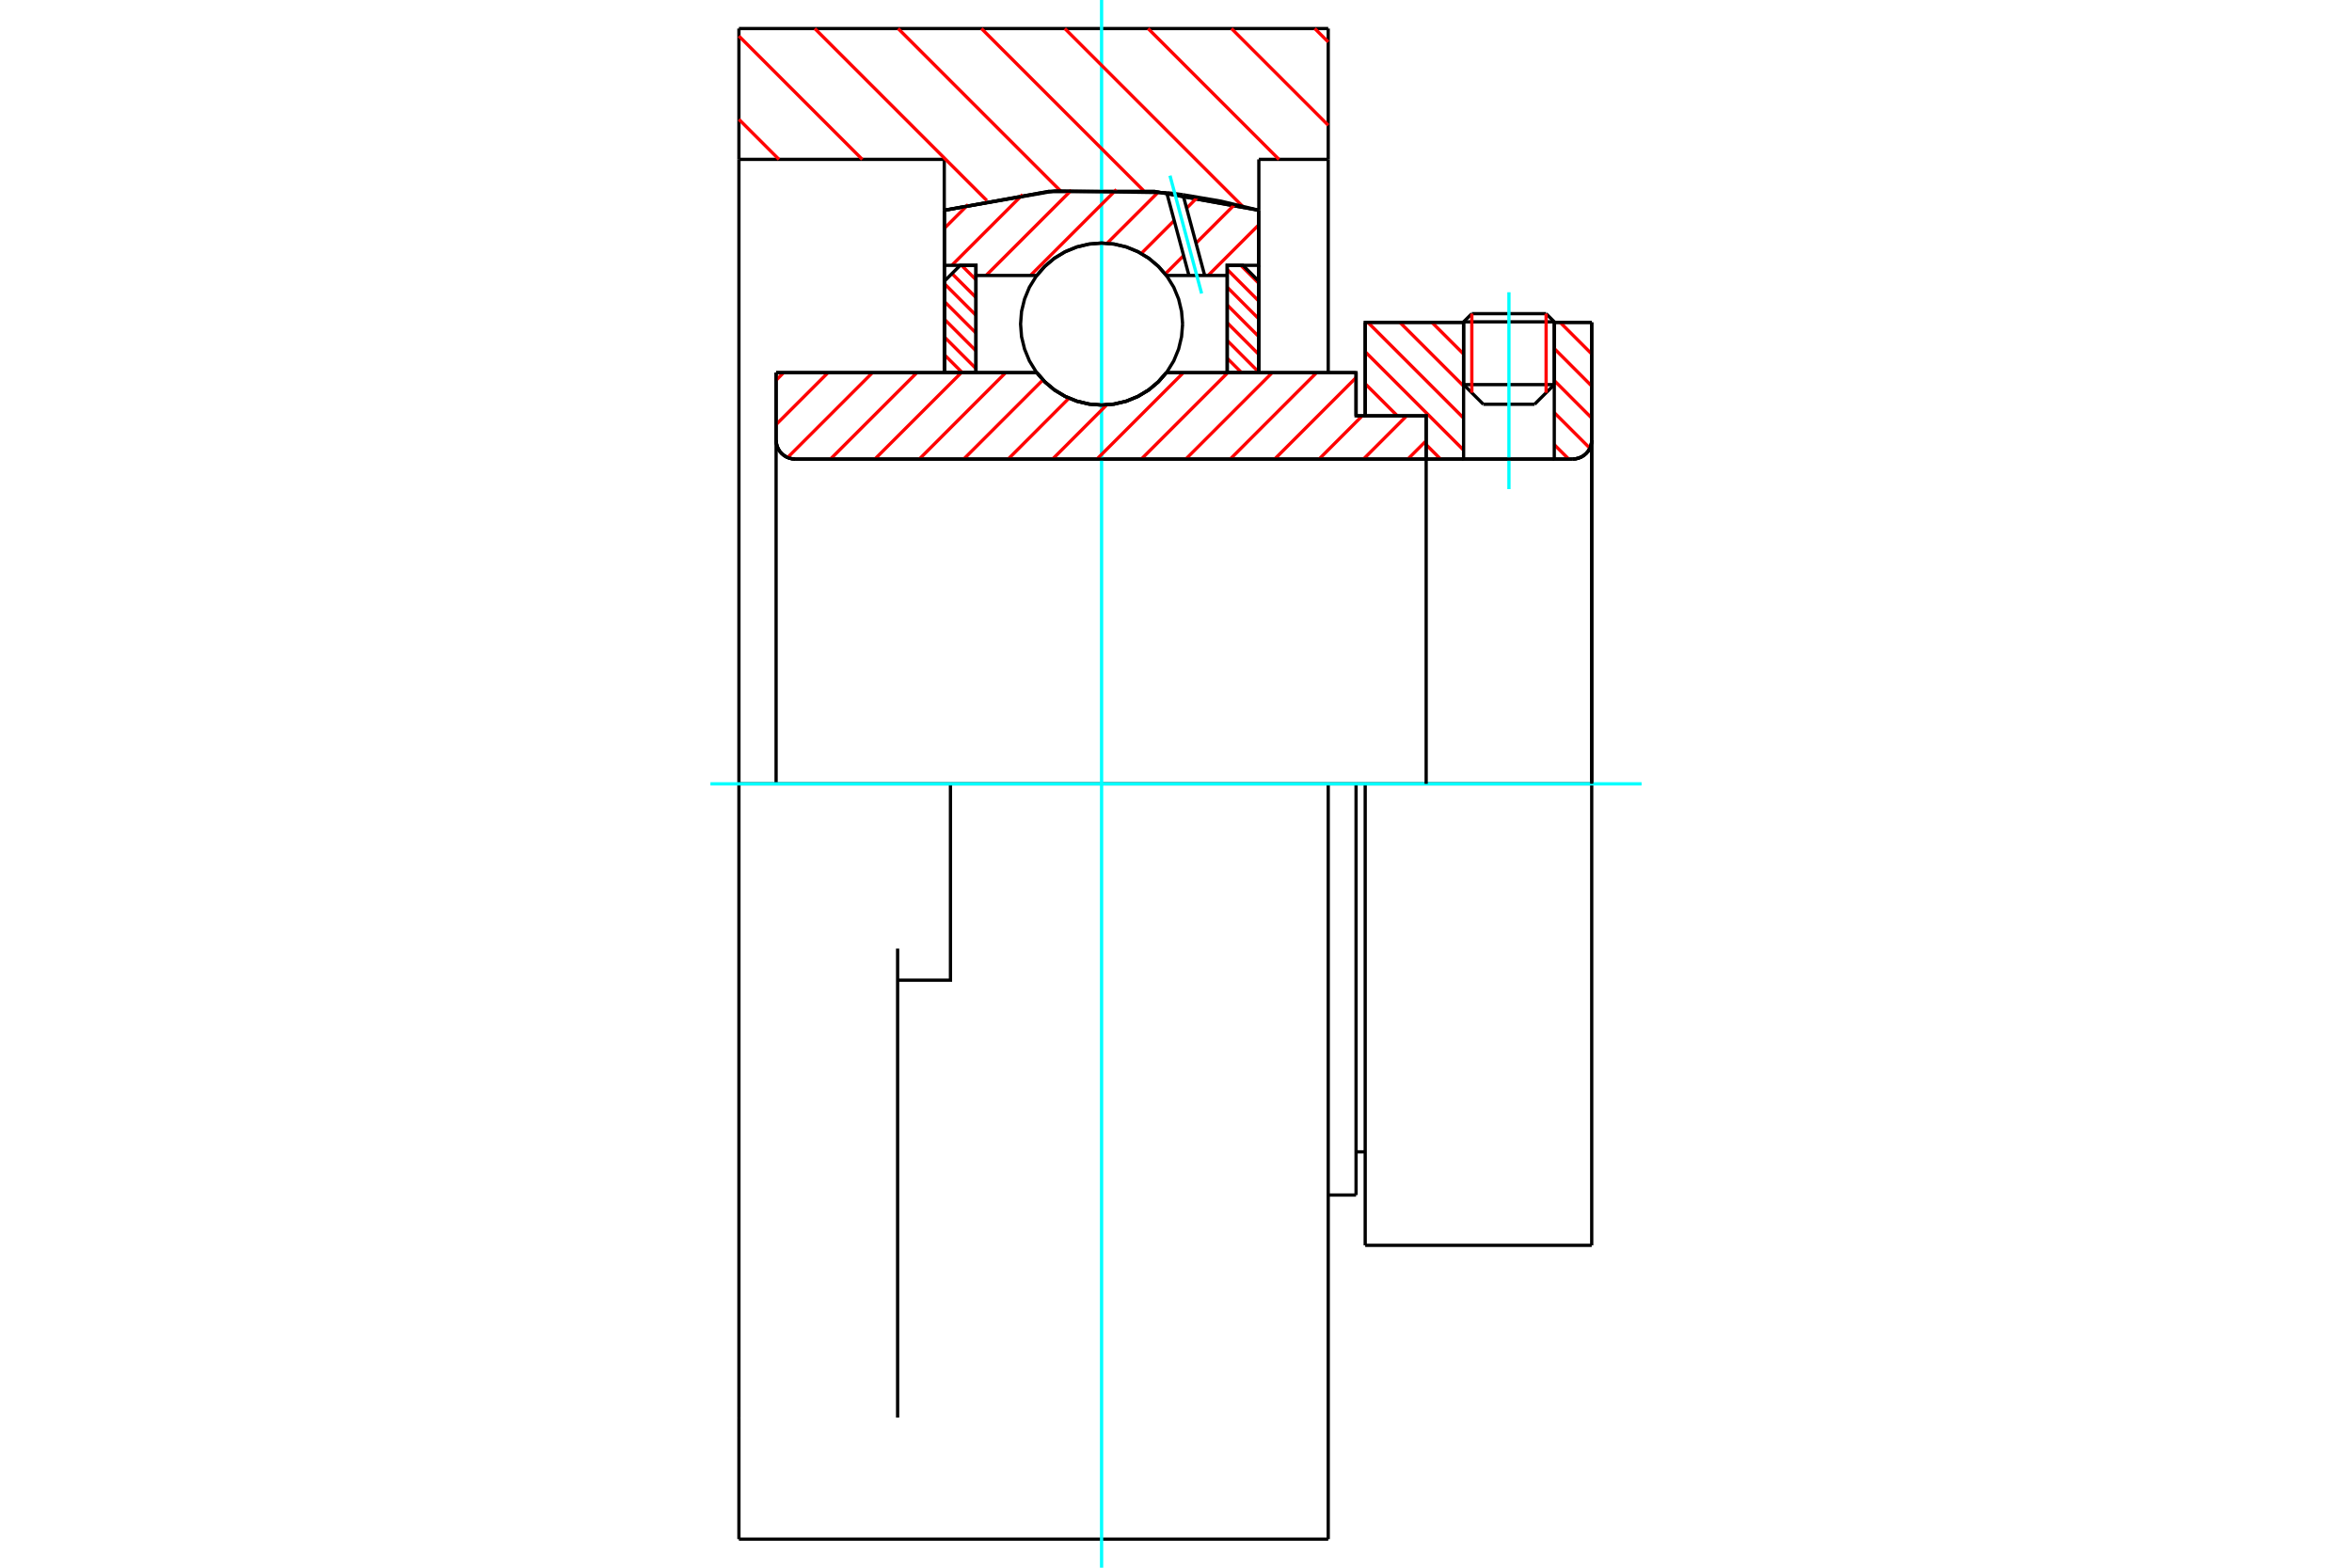 <?xml version="1.0" standalone="no"?>
<!DOCTYPE svg PUBLIC "-//W3C//DTD SVG 1.1//EN"
	"http://www.w3.org/Graphics/SVG/1.1/DTD/svg11.dtd">
<svg xmlns="http://www.w3.org/2000/svg" height="100%" width="100%" viewBox="0 0 36000 24000">
	<rect x="-1800" y="-1200" width="39600" height="26400" style="fill:#FFF"/>
	<g style="fill:none; fill-rule:evenodd" transform="matrix(1 0 0 1 0 0)">
		<g style="fill:none; stroke:#000; stroke-width:50; shape-rendering:geometricPrecision">
			<line x1="20896" y1="12000" x2="20756" y2="12000"/>
			<line x1="20756" y1="6366" x2="20896" y2="6366"/>
			<line x1="20756" y1="18295" x2="20756" y2="12000"/>
			<line x1="20756" y1="5705" x2="20756" y2="6366"/>
			<line x1="20756" y1="12000" x2="20330" y2="12000"/>
			<line x1="11879" y1="5705" x2="15869" y2="5705"/>
			<line x1="17853" y1="5705" x2="20756" y2="5705"/>
			<polyline points="15869,5705 15995,5849 16142,5972 16306,6070 16484,6142 16670,6186 16861,6201 17052,6186 17238,6142 17415,6070 17579,5972 17726,5849 17853,5705"/>
			<polyline points="11879,6737 11882,6782 11893,6827 11910,6869 11934,6908 11964,6942 11999,6972 12038,6996 12080,7013 12124,7024 12170,7028"/>
			<line x1="11879" y1="6737" x2="11879" y2="12000"/>
			<line x1="11879" y1="6737" x2="11879" y2="5705"/>
			<line x1="23790" y1="5888" x2="23790" y2="4935"/>
			<line x1="23488" y1="6189" x2="23790" y2="5888"/>
			<line x1="22402" y1="5888" x2="22704" y2="6189"/>
			<line x1="22402" y1="4935" x2="22402" y2="5888"/>
			<line x1="22402" y1="4935" x2="20896" y2="4935"/>
			<line x1="20896" y1="6366" x2="20896" y2="4935"/>
			<line x1="24072" y1="7028" x2="12170" y2="7028"/>
			<polyline points="24072,7028 24118,7024 24162,7013 24204,6996 24243,6972 24278,6942 24308,6908 24332,6869 24349,6827 24360,6782 24363,6737"/>
			<line x1="24363" y1="4935" x2="24363" y2="6737"/>
			<line x1="24363" y1="4935" x2="23790" y2="4935"/>
			<polyline points="24363,19065 24363,12000 20896,12000"/>
			<line x1="20896" y1="19065" x2="20896" y2="12000"/>
			<line x1="24363" y1="6737" x2="24363" y2="12000"/>
			<line x1="22402" y1="5888" x2="23790" y2="5888"/>
			<line x1="23790" y1="4927" x2="22402" y2="4927"/>
			<line x1="22528" y1="4802" x2="23665" y2="4802"/>
			<line x1="23488" y1="6189" x2="22704" y2="6189"/>
			<line x1="20756" y1="17634" x2="20896" y2="17634"/>
			<line x1="20330" y1="18295" x2="20756" y2="18295"/>
			<polyline points="11879,6737 11882,6782 11893,6827 11910,6869 11934,6908 11964,6942 11999,6972 12038,6996 12080,7013 12124,7024 12170,7028"/>
			<line x1="20896" y1="19065" x2="24363" y2="19065"/>
			<polyline points="24072,7028 24118,7024 24162,7013 24204,6996 24243,6972 24278,6942 24308,6908 24332,6869 24349,6827 24360,6782 24363,6737"/>
			<line x1="22402" y1="4927" x2="22402" y2="4935"/>
			<line x1="23790" y1="4935" x2="23790" y2="4927"/>
			<line x1="22528" y1="4802" x2="22402" y2="4927"/>
			<line x1="23790" y1="4927" x2="23665" y2="4802"/>
			<line x1="14548" y1="12000" x2="11310" y2="12000"/>
			<line x1="20330" y1="12000" x2="14548" y2="12000"/>
			<line x1="14453" y1="2440" x2="11310" y2="2440"/>
			<line x1="14453" y1="3219" x2="14453" y2="2440"/>
			<polyline points="19268,3219 17672,2931 16050,2931 14453,3219"/>
			<line x1="19268" y1="2440" x2="19268" y2="3219"/>
			<line x1="20330" y1="2440" x2="19268" y2="2440"/>
			<line x1="20330" y1="437" x2="20330" y2="2440"/>
			<line x1="11310" y1="437" x2="20330" y2="437"/>
			<line x1="11310" y1="2440" x2="11310" y2="437"/>
			<line x1="20330" y1="12000" x2="20330" y2="23563"/>
			<line x1="20330" y1="2440" x2="20330" y2="5705"/>
			<line x1="19268" y1="3219" x2="19268" y2="5705"/>
			<line x1="11310" y1="23563" x2="11310" y2="21702"/>
			<line x1="14453" y1="5705" x2="14453" y2="3219"/>
			<line x1="11310" y1="12000" x2="11310" y2="2440"/>
			<polyline points="11310,21702 11310,14522 11310,12000"/>
			<line x1="13739" y1="21702" x2="13739" y2="14522"/>
			<polyline points="13739,15006 14548,15006 14548,12000"/>
			<line x1="11310" y1="23563" x2="20330" y2="23563"/>
		</g>
		<g style="fill:none; stroke:#0FF; stroke-width:50; shape-rendering:geometricPrecision">
			<line x1="23096" y1="7488" x2="23096" y2="4474"/>
			<line x1="16861" y1="24000" x2="16861" y2="0"/>
			<line x1="10874" y1="12000" x2="25126" y2="12000"/>
		</g>
		<g style="fill:none; stroke:#F00; stroke-width:50; shape-rendering:geometricPrecision">
			<line x1="20124" y1="437" x2="20330" y2="642"/>
			<line x1="18849" y1="437" x2="20330" y2="1918"/>
			<line x1="17573" y1="437" x2="19576" y2="2440"/>
			<line x1="16298" y1="437" x2="19020" y2="3159"/>
			<line x1="15022" y1="437" x2="17505" y2="2920"/>
			<line x1="13747" y1="437" x2="16231" y2="2921"/>
			<line x1="12471" y1="437" x2="15104" y2="3070"/>
			<line x1="11310" y1="552" x2="13198" y2="2440"/>
			<line x1="11310" y1="1827" x2="11923" y2="2440"/>
		</g>
		<g style="fill:none; stroke:#000; stroke-width:50; shape-rendering:geometricPrecision">
			<polyline points="19268,3219 17672,2931 16050,2931 14453,3219"/>
		</g>
		<g style="fill:none; stroke:#F00; stroke-width:50; shape-rendering:geometricPrecision">
			<line x1="23665" y1="4802" x2="23665" y2="6013"/>
			<line x1="22528" y1="6013" x2="22528" y2="4802"/>
			<line x1="14457" y1="5705" x2="14457" y2="5705"/>
			<line x1="14457" y1="5433" x2="14729" y2="5705"/>
			<line x1="14457" y1="5161" x2="14938" y2="5642"/>
			<line x1="14457" y1="4889" x2="14938" y2="5370"/>
			<line x1="14457" y1="4617" x2="14938" y2="5098"/>
			<line x1="14457" y1="4345" x2="14938" y2="4826"/>
			<line x1="14571" y1="4188" x2="14938" y2="4554"/>
			<line x1="14717" y1="4062" x2="14938" y2="4282"/>
		</g>
		<g style="fill:none; stroke:#000; stroke-width:50; shape-rendering:geometricPrecision">
			<polyline points="14938,5705 14938,4062 14697,4062 14457,4302 14457,5705 14938,5705"/>
		</g>
		<g style="fill:none; stroke:#F00; stroke-width:50; shape-rendering:geometricPrecision">
			<line x1="18992" y1="4062" x2="19264" y2="4334"/>
			<line x1="18784" y1="4125" x2="19264" y2="4606"/>
			<line x1="18784" y1="4397" x2="19264" y2="4878"/>
			<line x1="18784" y1="4669" x2="19264" y2="5150"/>
			<line x1="18784" y1="4941" x2="19264" y2="5422"/>
			<line x1="18784" y1="5213" x2="19264" y2="5694"/>
			<line x1="18784" y1="5485" x2="19004" y2="5705"/>
		</g>
		<g style="fill:none; stroke:#000; stroke-width:50; shape-rendering:geometricPrecision">
			<polyline points="18784,5705 18784,4062 19024,4062 19264,4302 19264,5705 18784,5705"/>
			<polyline points="18101,4961 18085,4767 18040,4578 17966,4398 17864,4233 17738,4085 17590,3958 17424,3857 17244,3782 17055,3737 16861,3721 16667,3737 16478,3782 16298,3857 16132,3958 15984,4085 15858,4233 15756,4398 15682,4578 15636,4767 15621,4961 15636,5155 15682,5344 15756,5524 15858,5690 15984,5838 16132,5964 16298,6066 16478,6141 16667,6186 16861,6201 17055,6186 17244,6141 17424,6066 17590,5964 17738,5838 17864,5690 17966,5524 18040,5344 18085,5155 18101,4961"/>
		</g>
		<g style="fill:none; stroke:#F00; stroke-width:50; shape-rendering:geometricPrecision">
			<line x1="23879" y1="4935" x2="24363" y2="5419"/>
			<line x1="23790" y1="5336" x2="24363" y2="5910"/>
			<line x1="23790" y1="5826" x2="24363" y2="6400"/>
			<line x1="23790" y1="6317" x2="24335" y2="6862"/>
			<line x1="21917" y1="4935" x2="22402" y2="5420"/>
			<line x1="23790" y1="6807" x2="24011" y2="7028"/>
			<line x1="21427" y1="4935" x2="22402" y2="5910"/>
			<line x1="20937" y1="4935" x2="22402" y2="6400"/>
			<line x1="20896" y1="5385" x2="22402" y2="6891"/>
			<line x1="20896" y1="5875" x2="21388" y2="6366"/>
			<line x1="21829" y1="6807" x2="22049" y2="7028"/>
			<line x1="20896" y1="6365" x2="20898" y2="6366"/>
		</g>
		<g style="fill:none; stroke:#000; stroke-width:50; shape-rendering:geometricPrecision">
			<line x1="24363" y1="12000" x2="24363" y2="4935"/>
			<polyline points="24072,7028 24118,7024 24162,7013 24204,6996 24243,6972 24278,6942 24308,6908 24332,6869 24349,6827 24360,6782 24363,6737"/>
			<polyline points="24072,7028 23790,7028 23790,4935"/>
			<polyline points="23790,7028 22402,7028 22402,4935"/>
			<polyline points="22402,7028 21829,7028 21829,12000"/>
			<polyline points="21829,7028 21829,6366 20896,6366 20896,4935 22402,4935"/>
			<line x1="23790" y1="4935" x2="24363" y2="4935"/>
		</g>
		<g style="fill:none; stroke:#F00; stroke-width:50; shape-rendering:geometricPrecision">
			<line x1="19264" y1="3445" x2="18492" y2="4217"/>
			<line x1="18899" y1="3130" x2="18306" y2="3723"/>
			<line x1="18116" y1="3913" x2="17835" y2="4195"/>
			<line x1="18331" y1="3018" x2="18163" y2="3187"/>
			<line x1="17972" y1="3377" x2="17468" y2="3881"/>
			<line x1="17730" y1="2940" x2="16945" y2="3725"/>
			<line x1="17088" y1="2902" x2="15772" y2="4217"/>
			<line x1="16399" y1="2911" x2="15093" y2="4217"/>
			<line x1="15653" y1="2978" x2="14568" y2="4062"/>
			<line x1="14819" y1="3131" x2="14457" y2="3493"/>
		</g>
		<g style="fill:none; stroke:#000; stroke-width:50; shape-rendering:geometricPrecision">
			<polyline points="14457,5705 14457,4062 14457,3218"/>
			<polyline points="17858,2950 16145,2923 14457,3218"/>
			<polyline points="18107,2981 17983,2964 17858,2950"/>
			<polyline points="19264,3218 18690,3080 18107,2981"/>
			<polyline points="19264,3218 19264,4062 18784,4062 18784,4217 18784,5705"/>
			<polyline points="18784,4217 18439,4217 18198,4217 17853,4217 17726,4074 17579,3951 17415,3852 17238,3780 17052,3736 16861,3721 16670,3736 16484,3780 16306,3852 16142,3951 15995,4074 15869,4217 14938,4217 14938,5705"/>
			<polyline points="14938,4217 14938,4062 14457,4062"/>
			<line x1="19264" y1="4062" x2="19264" y2="5705"/>
		</g>
		<g style="fill:none; stroke:#0FF; stroke-width:50; shape-rendering:geometricPrecision">
			<line x1="18392" y1="4493" x2="17908" y2="2689"/>
		</g>
		<g style="fill:none; stroke:#000; stroke-width:50; shape-rendering:geometricPrecision">
			<line x1="18198" y1="4217" x2="17858" y2="2950"/>
			<line x1="18439" y1="4217" x2="18107" y2="2981"/>
		</g>
		<g style="fill:none; stroke:#F00; stroke-width:50; shape-rendering:geometricPrecision">
			<line x1="21829" y1="6748" x2="21549" y2="7028"/>
			<line x1="21531" y1="6366" x2="20870" y2="7028"/>
			<line x1="20851" y1="6366" x2="20190" y2="7028"/>
			<line x1="20756" y1="5781" x2="19510" y2="7028"/>
			<line x1="20152" y1="5705" x2="18830" y2="7028"/>
			<line x1="19473" y1="5705" x2="18150" y2="7028"/>
			<line x1="18793" y1="5705" x2="17470" y2="7028"/>
			<line x1="18113" y1="5705" x2="16790" y2="7028"/>
			<line x1="16940" y1="6198" x2="16111" y2="7028"/>
			<line x1="16362" y1="6096" x2="15431" y2="7028"/>
			<line x1="15963" y1="5816" x2="14751" y2="7028"/>
			<line x1="15393" y1="5705" x2="14071" y2="7028"/>
			<line x1="14714" y1="5705" x2="13391" y2="7028"/>
			<line x1="14034" y1="5705" x2="12711" y2="7028"/>
			<line x1="13354" y1="5705" x2="12055" y2="7004"/>
			<line x1="12674" y1="5705" x2="11879" y2="6500"/>
			<line x1="11994" y1="5705" x2="11879" y2="5821"/>
		</g>
		<g style="fill:none; stroke:#000; stroke-width:50; shape-rendering:geometricPrecision">
			<polyline points="11879,5705 11879,6737 11882,6782 11893,6827 11910,6869 11934,6908 11964,6942 11999,6972 12038,6996 12080,7013 12124,7024 12170,7028 21829,7028 21829,6366 20756,6366 20756,5705 17853,5705"/>
			<polyline points="15869,5705 15995,5849 16142,5972 16306,6070 16484,6142 16670,6186 16861,6201 17052,6186 17238,6142 17415,6070 17579,5972 17726,5849 17853,5705"/>
			<polyline points="15869,5705 12359,5705 11879,5705"/>
		</g>
	</g>
</svg>
